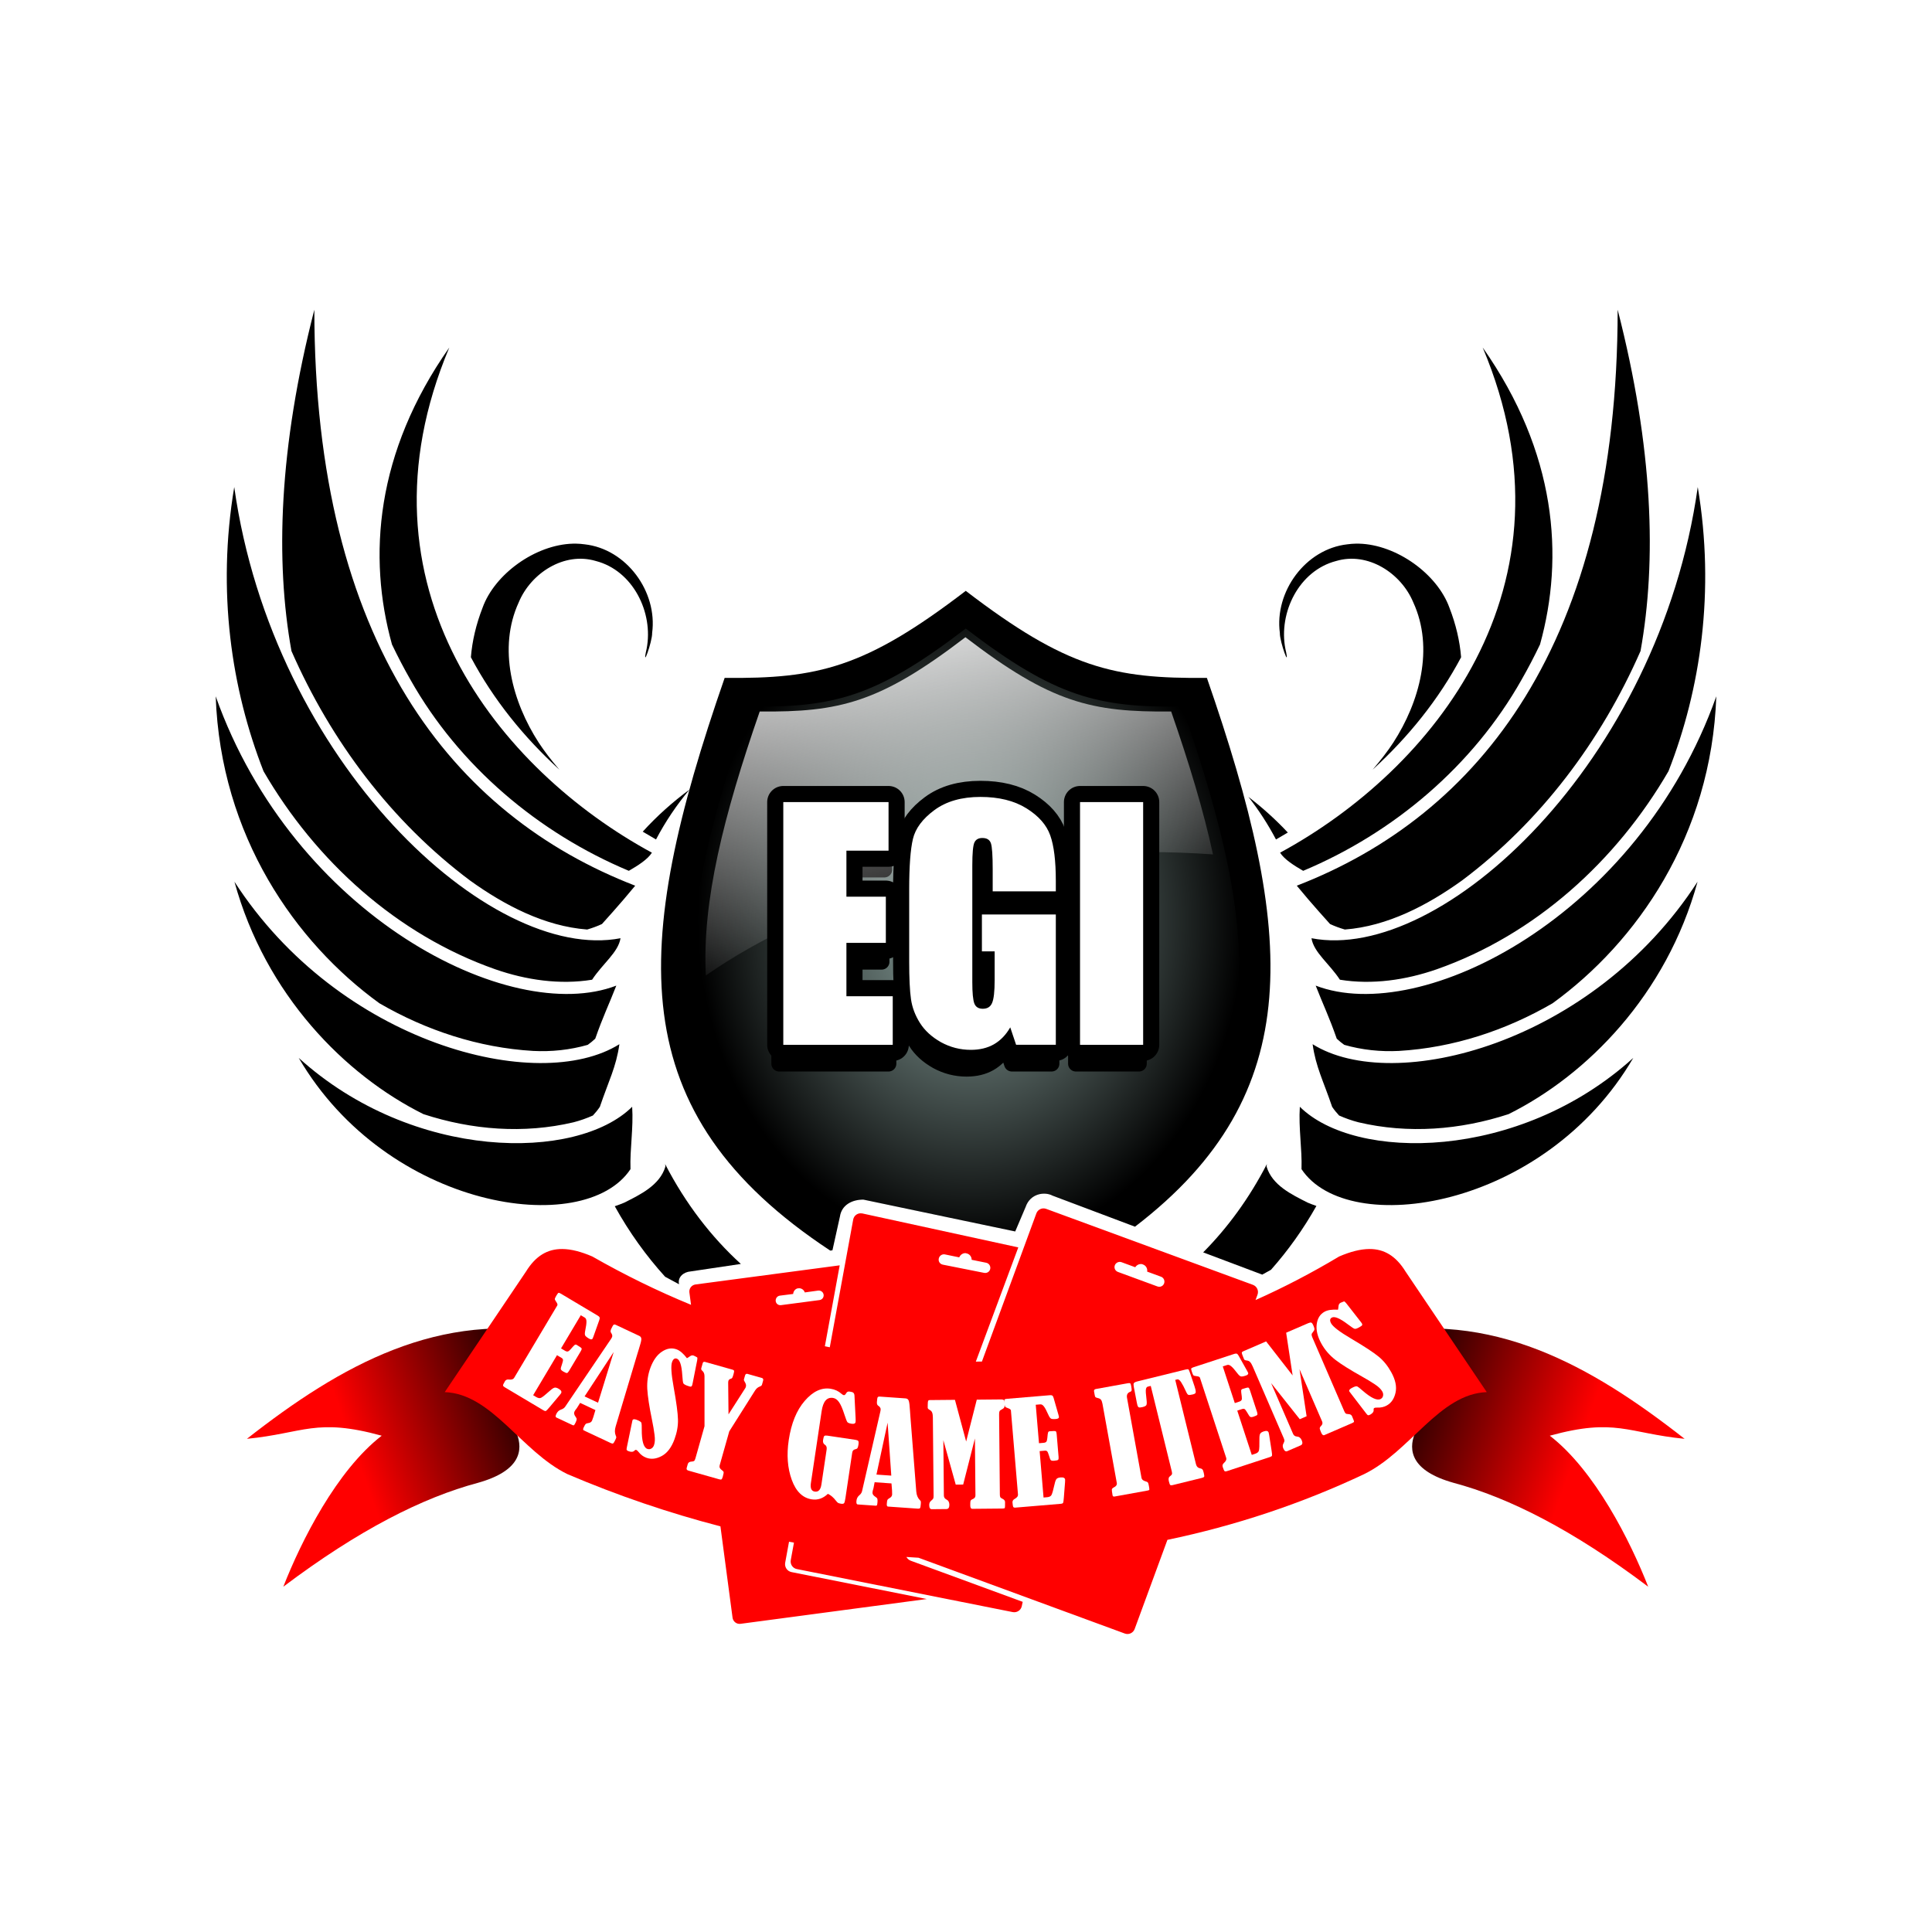 <?xml version="1.0" encoding="UTF-8"?>
<svg version="1.1" viewBox="0 0 1000 1000" xmlns="http://www.w3.org/2000/svg" xmlns:cc="http://creativecommons.org/ns#" xmlns:dc="http://purl.org/dc/elements/1.1/" xmlns:rdf="http://www.w3.org/1999/02/22-rdf-syntax-ns#" xmlns:xlink="http://www.w3.org/1999/xlink">
<defs>
<linearGradient id="d" x1="2415.8" x2="2347.2" y1="1310.2" y2="1287.3" gradientTransform="matrix(-1.226 0 0 1.147 3139.1 -716.78)" gradientUnits="userSpaceOnUse" xlink:href="#a"/>
<linearGradient id="a">
<stop stop-color="#f00" offset="0"/>
<stop stop-color="#2b0000" offset="1"/>
</linearGradient>
<linearGradient id="c" x1="2415.8" x2="2347.2" y1="1310.2" y2="1287.3" gradientTransform="matrix(1.226 0 0 1.147 -2139.3 -716.78)" gradientUnits="userSpaceOnUse" xlink:href="#a"/>
<radialGradient id="b" cx="401.2" cy="295.04" r="70.129" gradientTransform="matrix(2.018 0 0 2.424 -307.13 -186.91)" gradientUnits="userSpaceOnUse">
<stop stop-color="#93aca7" offset="0"/>
<stop stop-color="#93aca7" stop-opacity="0" offset="1"/>
</radialGradient>
<filter id="f" x="-.096" y="-.134" width="1.191" height="1.268" color-interpolation-filters="sRGB">
<feGaussianBlur stdDeviation="3.095"/>
</filter>
<linearGradient id="e" x1="-1087.6" x2="-1013.5" y1="-98.756" y2="248.99" gradientTransform="matrix(.596 0 0 .548 1086.4 411.23)" gradientUnits="userSpaceOnUse">
<stop stop-color="#fff" offset="0"/>
<stop stop-color="#fff" stop-opacity="0" offset="1"/>
</linearGradient>
</defs>
<g transform="translate(0 -52.362)">
<path d="m162.5 206.61c-1.875 0.126-3.68 1.106-4.808 2.61-10.853 38.216-16.821 77.877-17.022 117.62-0.137 14.3 0.62 28.711 2.382 43.002-6.745-18.507-11.841-37.601-15.194-56.916-0.852-4.61-0.348-12.281-6.217-13.54-1.797-0.054-3.641 0.815-4.652 2.321-8.542 43.372-4.657 88.692 9.341 130.63-1.517-3.229-2.973-6.484-4.347-9.768-2.892-5.283-2.722-14.191-9.775-15.833-1.403-0.127-2.828 0.325-3.994 1.098-3.826 3.38-2.286 9.501-2.251 14.081 3.572 48.447 26.397 94.059 60.375 128.53-10.716-9.079-20.529-19.205-29.199-30.13-5.905-5.179-7.314-14.993-15.346-17.646-4.754-0.307-7.37 4.512-6.014 8.781 12.905 45.645 44.356 84.773 84.339 110.02-9.701-4.557-18.958-10.022-27.56-16.267-6.418-3.345-10.319-10.311-17.417-12.338-4.628-0.703-8.514 4.528-7.497 8.85 19.836 36.42 56.276 61.996 95.744 73.348 25.786 6.925 54.444 10.27 79.679-0.19 8.323-4.198 18.461-9.008 21.35-18.71-0.036-0.428-0.094-0.851-0.148-1.276 10.619 20.588 23.971 37.797 39.198 51.683l47.404-7.065 3.882-17.51c0.053-0.351 0.123-0.689 0.207-1.017 0.045-0.18 0.105-0.349 0.159-0.522 0.041-0.129 0.077-0.263 0.123-0.389 0.096-0.268 0.207-0.526 0.324-0.778 8e-3 -0.015 0.014-0.031 0.021-0.047 0.129-0.274 0.271-0.536 0.423-0.791 2.082-3.485 6.266-5.179 10.866-5.17l1.836 0.385 20.833 4.368 30.454 6.386 25.47 5.341 4.984-11.727 0.404-0.95c2.405-7.053 9.858-8.053 13.944-5.862l6.486 2.443 12.702 4.785 58.773 22.134c12.649-12.753 23.823-27.969 32.967-45.697-0.054 0.424-0.112 0.848-0.148 1.276 2.889 9.702 13.026 14.512 21.35 18.71 25.235 10.46 53.893 7.115 79.679 0.19 39.468-11.352 75.908-36.928 95.744-73.348 1.018-4.322-2.868-9.554-7.497-8.85-7.099 2.028-10.999 8.994-17.417 12.338-8.602 6.244-17.859 11.709-27.56 16.267 39.983-25.25 71.433-64.377 84.339-110.02 1.356-4.269-1.26-9.088-6.014-8.781-8.033 2.652-9.441 12.466-15.346 17.646-8.67 10.925-18.483 21.051-29.199 30.13 33.977-34.47 56.802-80.082 60.375-128.53 0.035-4.581 1.576-10.702-2.251-14.081-1.165-0.772-2.591-1.225-3.994-1.098-7.053 1.642-6.883 10.55-9.775 15.833-1.373 3.285-2.83 6.54-4.347 9.768 13.998-41.94 17.883-87.26 9.341-130.63-1.01-1.506-2.854-2.374-4.652-2.321-5.869 1.259-5.365 8.93-6.217 13.54-3.353 19.315-8.45 38.409-15.194 56.916 1.762-14.291 2.519-28.702 2.382-43.002-0.201-39.744-6.169-79.405-17.022-117.62-1.128-1.504-2.933-2.484-4.808-2.61-0.268-0.018-0.537-0.018-0.806 0-6.12 0.909-6.198 8.482-5.737 13.305-0.401 48.668-6.953 98.281-24.36 143.88 3.417-20.442 3.389-41.398-0.863-61.959-5.58-27.325-17.007-53.964-34.659-75.687-1.264-0.727-2.744-1.04-4.195-0.965-6.306 0.094-8.427 9.16-4.633 13.405 18.759 44.346 20.254 96.696 0.493 140.89-2.735-14.96-9.607-29.117-21.752-38.636-10.823-8.953-24.675-14.587-38.767-14.318-27.992 0.269-50.714 29.702-45.214 56.785 1.03 5.803 2.44 13.14 8.104 16.152 5.462 1.728 11.645-4.16 9.134-9.614-2.694-12.337 0.146-26.609 10.439-34.739 8.358-7.249 21.611-8.668 30.536-1.597 14.201 10.105 17.675 29.595 14.788 45.819-4.5 27.267-23.736 48.801-42.86 67.419-2.35 2.604-5.173 5.158-7.31 8.061-6.316 4.275-12.791 8.299-19.389 12.057-30.196-57.434-93.607-85.636-157.51-85.932-0.979-4e-3 -1.959 9e-3 -2.938 0.017-0.979-9e-3 -1.959-0.021-2.938-0.017-63.904 0.296-127.31 28.497-157.51 85.932-5.689-3.24-11.286-6.68-16.77-10.306-2.176-3.657-5.671-6.698-8.482-9.813-19.124-18.617-38.362-40.151-42.862-67.419-2.887-16.224 0.587-35.714 14.788-45.819 8.925-7.071 22.178-5.652 30.536 1.597 10.292 8.13 13.133 22.403 10.439 34.739-2.511 5.455 3.672 11.342 9.134 9.614 5.664-3.012 7.074-10.349 8.104-16.152 5.499-27.083-17.221-56.516-45.212-56.785-14.092-0.269-27.944 5.365-38.767 14.318-12.768 10.007-19.697 25.143-22.128 40.948-20.867-44.676-19.665-98.082-0.577-143.21 3.794-4.244 1.674-13.311-4.633-13.405-1.451-0.076-2.931 0.237-4.195 0.965-17.652 21.723-29.079 48.362-34.659 75.687-4.252 20.561-4.281 41.517-0.863 61.959-17.406-45.599-23.959-95.212-24.36-143.88 0.461-4.823 0.384-12.396-5.737-13.305-0.269-0.018-0.538-0.018-0.806 0z" fill="#fff" fill-rule="evenodd"/>
<path d="m290.8 743.1c-63.196-13-114.41 15.894-163 53.996 29.513-2.91 35.675-10.986 69.775-1.617-23.299 17.998-41.634 54.419-50.929 78.161 39.035-29.417 72.189-46.157 100.78-53.782 43.905-12.345 5.915-42.474 10.757-39.869z" color="#000000" fill="url(#d)"/>
<path d="m708.95 743.1c63.196-13 114.41 15.894 163 53.996-29.513-2.91-35.675-10.986-69.775-1.617 23.299 17.998 41.634 54.419 50.929 78.161-39.035-29.417-72.189-46.157-100.78-53.782-43.905-12.345-5.915-42.474-10.757-39.869z" color="#000000" fill="url(#c)"/>
<path d="m166.82 674.01c107.04 218.67 533.52 221.45 659.35 8.563" color="#000000" fill="none"/>
<path d="m356.91 461.02c-8.815 6.505-16.941 13.773-24.231 21.807 2.276 1.378 4.567 2.728 6.875 4.042 4.941-9.399 10.779-18.01 17.356-25.849zm289.27 3.801c5.327 6.799 10.113 14.145 14.268 22.048 2.053-1.169 4.093-2.37 6.122-3.59-6.226-6.661-13.05-12.819-20.389-18.458zm-301.91 190.07c0.054 0.424 0.112 0.848 0.148 1.276-2.889 9.702-13.026 14.512-21.35 18.71-1.608 0.666-3.229 1.275-4.863 1.832 7.502 13.536 16.271 25.701 26.065 36.501l7.213 3.879c-0.888-3.643 2.319-6.391 6.024-6.646l25.961-3.869c-15.227-13.885-28.579-31.095-39.198-51.683zm311.46 0c-9.144 17.727-20.318 32.944-32.967 45.697l30.579 11.518 4.527-2.517c8.821-9.959 16.718-20.977 23.497-33.03-1.488-0.517-2.967-1.074-4.434-1.682-8.323-4.198-18.461-9.008-21.35-18.71 0.036-0.428 0.094-0.851 0.148-1.276zm-220.49 25.185c-0.038 0.104-0.067 0.215-0.101 0.322 0.034-0.107 0.064-0.217 0.101-0.322zm-0.279 0.91c-0.084 0.327-0.154 0.664-0.207 1.013 0.053-0.349 0.125-0.686 0.207-1.013z" color="#000000" color-rendering="auto" fill-rule="evenodd" image-rendering="auto" shape-rendering="auto" solid-color="#000000" style="isolation:auto;mix-blend-mode:normal"/>
<path d="m837.3 212.67c18.419 71.705 20.214 130.17 11.839 176.66-20.415 46.544-51.68 88.278-92.483 118.82-17.778 12.759-38.504 23.645-60.573 25.333-2.673-0.78-5.239-1.716-7.651-2.847 0 0-9.737-10.687-17.212-19.839 94.126-36.387 166.02-125.26 166.08-298.12zm-69.857 19.573c38.184 54.361 42.309 108.22 29.667 153.69-2.961 6.192-6.136 12.294-9.568 18.282-25.111 44.504-66.069 79.192-113.02 98.881-4.66-2.689-9.774-5.912-11.947-9.386 78.37-42.52 157.09-137.57 104.87-261.46zm111.31 72.182c9.045 53.992 1.49 104.57-15.158 147.13-26.967 46.472-69.027 84.628-119.98 102.52-15.927 5.54-33.383 8.108-50.084 5.386-5.425-8.283-13.561-14.156-14.71-21.472 67.306 12.984 179.88-91.081 199.94-233.56zm-176.88 29.322c0.502-8e-3 1.008-4e-3 1.514 9e-3 19.597 0.512 40.573 15.796 46.818 33.115 3.409 8.765 5.38 17.289 6.062 25.678-11.678 22.01-27.465 41.442-45.8 58.198 4.123-4.845 7.822-9.586 10.676-13.988 13.616-21.038 21.303-48.87 10.333-72.683-6.296-15.076-23.447-26.223-39.852-21.356-19.243 4.957-29.958 26.658-26.321 45.449 2.764 12.049-2.998-3.674-2.856-8.22-2.842-21.337 13.269-43.444 34.942-45.849 1.485-0.207 2.975-0.327 4.482-0.351zm186.48 79.019c-2.548 72.323-41.296 127.41-84.734 158.89-24.255 14.057-51.351 22.989-79.503 24.662-9.531 0.499-19.171-0.521-28.332-3.145-1.369-0.976-2.667-2.036-3.884-3.19-3.954-11.346-7.057-17.603-10.902-27.465 55.002 21.139 167.03-36.154 207.36-149.75zm-9.699 95.96c-16.083 58.594-57.287 100.14-97.819 120.31-25.016 8.184-51.925 10.306-77.667 4.229-3.451-0.881-6.803-2.075-10.048-3.511-1.303-1.386-2.513-2.872-3.6-4.484-4.601-13.554-8.451-20.618-10.113-32.425 41.996 26.29 144.99-0.15 199.25-84.114zm-33.274 91.209c-45.938 78.582-147.76 93.733-171.72 57.578 0.353-10.507-1.582-21.104-0.869-32.288 28.506 28.285 113.28 28.424 172.59-25.29z" fill-rule="evenodd"/>
<path d="m499.87 358.19c-52.094 39.903-76.576 45.524-124.79 45.049-48.445 139.51-53.542 225.11 54.67 296.44l1.123-0.167 3.882-17.51c0.891-5.897 6.166-8.728 12.123-8.715l78.594 16.48 5.388-12.677c2.405-7.053 9.858-8.053 13.944-5.862l42.661 16.068c90.026-68.911 82.891-152.52 37.216-284.06-48.213 0.475-72.717-5.146-124.81-45.049z" color="#000000"/>
<path d="m499.87 377.69c-46.731 35.795-68.693 40.837-111.94 40.41-43.108 124.15-47.953 200.7 46.72 264.38l0.108-0.484c0.056-0.368 0.129-0.724 0.218-1.068 1.6e-4 -6.6e-4 -1.7e-4 -1e-3 0-2e-3 0.089-0.344 0.195-0.676 0.315-0.996 2.2e-4 -6.1e-4 -2.2e-4 -1e-3 0-2e-3 0.241-0.641 0.543-1.234 0.899-1.781 3.2e-4 -4.8e-4 -3.1e-4 -2e-3 0-2e-3 0.356-0.547 0.767-1.046 1.225-1.5 0.686-0.68 1.478-1.256 2.35-1.728 0.291-0.157 0.589-0.303 0.897-0.438 0.866-0.378 1.799-0.662 2.773-0.861 0.756-0.154 1.538-0.258 2.337-0.305 0.366-0.021 0.736-0.033 1.108-0.032l78.594 16.48 5.388-12.677c0.751-2.204 1.995-3.817 3.475-4.926 0.296-0.222 0.603-0.423 0.916-0.605 0.313-0.182 0.633-0.347 0.958-0.491 0.651-0.288 1.325-0.499 2.003-0.643 1.016-0.215 2.044-0.275 3.027-0.197 0.328 0.026 0.649 0.067 0.965 0.123 6.8e-4 1.2e-4 1e-3 -1.2e-4 2e-3 0 0.072 0.013 0.139 0.034 0.209 0.049 0.242 0.048 0.483 0.098 0.715 0.163 0.599 0.169 1.163 0.393 1.673 0.666l23.708 8.929c91.144-63.218 85.905-139.42 43.321-262.05-43.25 0.426-65.232-4.615-111.96-40.41z" color="#000000" fill="url(#b)"/>
<g transform="matrix(2.503 0 0 2.503 -626.65 -129.42)" color="#000000" filter="url(#f)" stroke="#000" stroke-linecap="round" stroke-linejoin="round" stroke-width="3.224" style="text-decoration-line:none;text-indent:0;text-transform:none">
<path d="m411.48 242.42h21.755v10.041h-8.708v9.514h8.15v9.545h-8.15v11.032h9.576v10.041h-22.623v-50.173"/>
<path d="m467.82 260.89h-13.047v-4.556c-2e-5 -2.872-0.124-4.669-0.372-5.392-0.248-0.723-0.837-1.085-1.766-1.085-0.806 4e-5 -1.353 0.31-1.643 0.93-0.289 0.62-0.434 2.211-0.434 4.772v24.079c-2e-5 2.252 0.145 3.74 0.434 4.463 0.289 0.702 0.868 1.054 1.735 1.054 0.95 1e-5 1.591-0.403 1.921-1.209 0.351-0.806 0.527-2.376 0.527-4.71v-5.95h-2.634v-7.624h15.278v26.93h-8.212l-1.209-3.595c-0.888 1.55-2.014 2.717-3.378 3.502-1.343 0.764-2.934 1.147-4.772 1.147-2.19 0-4.246-0.527-6.167-1.581-1.901-1.074-3.347-2.397-4.339-3.967-0.992-1.57-1.611-3.213-1.859-4.927-0.248-1.735-0.372-4.328-0.372-7.779v-14.906c0-4.793 0.258-8.274 0.775-10.444 0.516-2.169 1.994-4.153 4.432-5.95 2.458-1.818 5.63-2.727 9.514-2.727 3.822 5e-5 6.993 0.785 9.514 2.355 2.521 1.57 4.163 3.44 4.927 5.609 0.764 2.149 1.147 5.279 1.147 9.39v2.169"/>
<path d="m485.89 242.42v50.173h-13.047v-50.173h13.047"/>
</g>
<path d="m499.7 382.19c-44.448 34.047-65.337 38.842-106.47 38.437-18.729 53.937-29.873 98.421-27.866 136.62 56.419-39.237 137.69-63.867 228.04-63.867 11.642 0 23.13 0.419 34.436 1.215-4.875-22.571-12.318-47.095-21.648-73.965-41.137 0.406-62.045-4.39-106.49-38.437z" color="#000000" fill="url(#e)"/>
<g transform="matrix(2.018 0 0 2.018 -7625.2 -2191.8)" color="#000000" stroke="#000" stroke-linecap="round" stroke-linejoin="round" stroke-width="8.261" style="text-decoration-line:none;text-indent:0;text-transform:none">
<path d="m3979.5 1317.8h26.996v12.46h-10.806v11.806h10.114v11.844h-10.114v13.69h11.883v12.46h-28.073v-62.26"/>
<path d="m4049.4 1340.7h-16.19v-5.653c0-3.563-0.154-5.794-0.461-6.691-0.308-0.897-1.038-1.346-2.192-1.346-1 0-1.679 0.385-2.038 1.154s-0.538 2.743-0.538 5.922v29.88c0 2.795 0.179 4.64 0.538 5.538 0.359 0.872 1.077 1.308 2.154 1.308 1.179 0 1.974-0.5 2.384-1.5 0.436-1 0.654-2.948 0.654-5.845v-7.383h-3.269v-9.46h18.959v33.418h-10.191l-1.5-4.461c-1.102 1.923-2.5 3.371-4.192 4.346-1.667 0.949-3.64 1.423-5.922 1.423-2.717 0-5.268-0.654-7.653-1.961-2.359-1.333-4.153-2.974-5.384-4.922-1.231-1.948-2-3.986-2.307-6.114-0.308-2.154-0.461-5.371-0.461-9.652v-18.497c0-5.948 0.32-10.268 0.961-12.96 0.641-2.692 2.474-5.153 5.499-7.383 3.051-2.256 6.986-3.384 11.806-3.384 4.743 1e-4 8.678 0.974 11.806 2.923s5.166 4.269 6.114 6.96c0.949 2.666 1.423 6.55 1.423 11.652v2.692"/>
<path d="m4071.8 1317.8v62.26h-16.19v-62.26h16.19"/>
</g>
<g transform="matrix(2.018 0 0 2.018 -7625.2 -2191.8)" color="#000000" fill="#fff" stroke-width="8" style="text-decoration-line:none;text-indent:0;text-transform:none">
<path d="m3979.5 1317.8h26.996v12.46h-10.806v11.806h10.114v11.844h-10.114v13.69h11.883v12.46h-28.073v-62.26"/>
<path d="m4049.4 1340.7h-16.19v-5.653c0-3.563-0.154-5.794-0.461-6.691-0.308-0.897-1.038-1.346-2.192-1.346-1 0-1.679 0.385-2.038 1.154s-0.538 2.743-0.538 5.922v29.88c0 2.795 0.179 4.64 0.538 5.538 0.359 0.872 1.077 1.308 2.154 1.308 1.179 0 1.974-0.5 2.384-1.5 0.436-1 0.654-2.948 0.654-5.845v-7.383h-3.269v-9.46h18.959v33.418h-10.191l-1.5-4.461c-1.102 1.923-2.5 3.371-4.192 4.346-1.667 0.949-3.64 1.423-5.922 1.423-2.717 0-5.268-0.654-7.653-1.961-2.359-1.333-4.153-2.974-5.384-4.922-1.231-1.948-2-3.986-2.307-6.114-0.308-2.154-0.461-5.371-0.461-9.652v-18.497c0-5.948 0.32-10.268 0.961-12.96 0.641-2.692 2.474-5.153 5.499-7.383 3.051-2.256 6.986-3.384 11.806-3.384 4.743 1e-4 8.678 0.974 11.806 2.923s5.166 4.269 6.114 6.96c0.949 2.666 1.423 6.55 1.423 11.652v2.692"/>
<path d="m4071.8 1317.8v62.26h-16.19v-62.26h16.19"/>
</g>
<path d="m539.95 677.83c-1.548 0.073-2.971 1.053-3.541 2.604l-28.171 76.667c-1.05 0.017-2.1 0.024-3.15 0.032l21.98-59.116-80.741-17.582c-0.27-0.054-0.596-0.069-0.861-0.068-1.853 0.01-3.466 1.293-3.844 3.183l-12.127 66.158c-0.849-0.173-1.699-0.346-2.547-0.525l7.678-41.887-74.632 9.904c-2.011 0.268-3.435 2.109-3.169 4.121l0.85 6.409c-17.413-7.151-34.476-15.516-51.095-25.009-5.791-2.497-10.952-3.836-15.552-3.871-7.666-0.06-13.783 3.546-18.811 11.719l-42.031 62.348c24.537 0.913 39.588 30.791 63.531 42.462 25.921 11.055 52.403 20.073 79.175 27.019l6.274 47.281c0.278 2.011 2.109 3.435 4.121 3.169l96.419-12.836-70.037-13.944c-2.253-0.45-3.699-2.658-3.249-4.912l1.98-10.801c0.852 0.161 1.703 0.325 2.555 0.482l-1.644 8.963c-0.431 2.161 0.956 4.275 3.116 4.707l111.75 22.272c2.161 0.431 4.275-0.955 4.707-3.116l0.463-2.187-57.929-21.278c-1.007-0.37-1.779-1.085-2.27-1.952 2.097 0.148 4.194 0.282 6.291 0.404l106.76 39.23c2.068 0.76 4.344-0.292 5.104-2.361l16.952-46.132c34.989-7.303 69.132-18.587 101.79-34.008 23.943-11.671 38.957-41.549 63.495-42.462l-41.995-62.348c-5.029-8.173-11.148-11.778-18.813-11.719-4.599 0.035-9.797 1.375-15.588 3.871-14.335 8.581-28.776 16.08-43.281 22.549l1.017-2.771c0.76-2.068-0.295-4.344-2.363-5.104l-107.01-39.321c-0.517-0.19-1.047-0.267-1.563-0.243zm-40.265 23.152c0.198 5e-3 0.396 0.091 0.597 0.131 1.6 0.319 2.67 1.74 2.651 3.315l7.49 1.525c1.476 0.295 2.416 1.705 2.122 3.181-0.295 1.476-1.705 2.349-3.181 2.054l-21.343-4.241c-1.477-0.295-2.417-1.639-2.122-3.116 0.295-1.476 1.705-2.482 3.181-2.187l7.425 1.525c0.513-1.279 1.802-2.212 3.181-2.187zm79.763 4.533c0.353-0.017 0.715 0.035 1.068 0.165l7.093 2.606c0.704-1.184 2.129-1.849 3.488-1.612 0.195 0.035 0.367 0.135 0.558 0.205 1.531 0.563 2.374 2.118 2.111 3.67l7.156 2.629c1.413 0.519 2.133 2.075 1.614 3.488-0.519 1.413-2.054 2.072-3.467 1.553l-20.406-7.499c-1.413-0.519-2.155-2.014-1.635-3.427 0.389-1.06 1.362-1.729 2.42-1.779zm-165.66 13.646c1.27 0.07 2.382 0.953 2.777 2.16l6.892-0.952c1.375-0.183 2.67 0.766 2.851 2.141 0.172 1.376-0.763 2.591-2.139 2.773l-19.886 2.615c-1.375 0.183-2.591-0.685-2.773-2.06-0.172-1.376 0.764-2.671 2.139-2.853l6.894-0.872c0.068-1.268 0.928-2.463 2.139-2.851 0.175-0.055 0.368-0.052 0.554-0.078 0.186-0.025 0.371-0.031 0.552-0.021z" color="#000000" fill="#f00"/>
<g transform="matrix(1.147 0 0 1.147 -1939.7 -724.03)" color="#000000" fill="#fff" stroke-width="20" style="text-decoration-line:none;text-indent:0;text-transform:none">
<path d="m1953.2 1270.4-8.917 14.967 1.782 1.062c0.489 0.291 0.91 0.4 1.262 0.326 0.352-0.074 0.797-0.425 1.336-1.051 0.949-1.116 1.557-1.76 1.825-1.931 0.285-0.161 0.568-0.159 0.848 0.01 1.381 0.823 2.122 1.347 2.224 1.573 0.13 0.219-0.034 0.714-0.492 1.482l-5.2 8.729c-0.323 0.542-0.624 0.848-0.902 0.918-0.269 0.053-0.857-0.191-1.766-0.732-0.594-0.354-0.934-0.698-1.018-1.033-0.057-0.342 0.12-1.077 0.532-2.205 0.359-1.041 0.506-1.723 0.438-2.047-0.05-0.314-0.267-0.585-0.651-0.814l-2.045-1.218-10.76 18.06 1.389 0.828c0.856 0.51 1.582 0.623 2.178 0.339 0.624-0.291 1.975-1.368 4.056-3.231 0.87-0.784 1.55-1.231 2.042-1.341s1.131 0.07 1.917 0.538c1.083 0.645 1.417 1.318 1 2.017-0.125 0.21-0.342 0.495-0.651 0.855l-4.515 5.372c-0.82 0.979-1.359 1.546-1.617 1.7-0.23 0.147-0.642 0.044-1.236-0.31l-17.483-10.416c-0.437-0.26-0.659-0.523-0.667-0.788 0-0.283 0.29-0.904 0.863-1.865 0.364-0.612 0.944-0.87 1.74-0.775 1.2 0.171 2.009-0.093 2.425-0.792l19.474-32.686c0.18-0.342-0.015-0.909-0.586-1.699-0.389-0.539-0.573-0.945-0.553-1.218 0.038-0.262 0.296-0.794 0.775-1.598 0.406-0.681 0.698-1.052 0.876-1.112 0.188-0.077 0.535 0.035 1.042 0.337l16.723 9.963c0.419 0.25 0.683 0.502 0.792 0.756 0.109 0.254 0.06 0.675-0.148 1.262l-2.692 7.559c-0.138 0.391-0.244 0.648-0.317 0.77-0.281 0.472-0.841 0.458-1.68-0.042-0.944-0.562-1.51-1.042-1.7-1.439-0.179-0.414-0.157-1.147 0.066-2.198 0.395-1.895 0.574-3.269 0.537-4.12-0.02-0.841-0.275-1.407-0.764-1.698l-1.782-1.062"/>
<path d="m1959.8 1313.2-6.905-3.241-1.497 2.398c-0.026 0.055-0.083 0.129-0.172 0.223-0.398 0.465-0.696 0.909-0.895 1.333-0.311 0.663-0.142 1.428 0.507 2.294 0.348 0.455 0.517 0.838 0.506 1.148-0.011 0.31-0.154 0.759-0.431 1.348-0.354 0.755-0.617 1.194-0.786 1.316-0.143 0.113-0.371 0.096-0.684-0.051l-7.292-3.423c-0.405-0.19-0.409-0.709-0.011-1.556 0.475-1.013 1.182-1.681 2.121-2.004 0.876-0.285 1.511-0.729 1.905-1.33l20.37-30.109c0.325-0.454 0.575-0.865 0.748-1.233 0.268-0.571 0.11-1.263-0.475-2.077-0.265-0.394-0.22-0.968 0.135-1.723 0.475-1.013 0.825-1.613 1.047-1.8 0.223-0.188 0.574-0.169 1.052 0.056l10.551 4.953c0.644 0.303 0.953 0.818 0.925 1.547-0.027 0.729-0.392 2.175-1.094 4.34-0.261 0.844-0.518 1.678-0.771 2.503l-9.72 32.48c-0.47 1.577-0.455 2.955 0.048 4.135 0.144 0.315 0.223 0.554 0.236 0.718 0.022 0.145-0.11 0.521-0.395 1.129-0.441 0.939-0.777 1.489-1.01 1.649-0.224 0.142-0.548 0.114-0.971-0.085l-12.291-5.77c-0.368-0.173-0.388-0.609-0.06-1.309 0.415-0.884 0.72-1.415 0.916-1.592 0.196-0.178 0.584-0.31 1.164-0.397 0.835-0.102 1.399-0.467 1.693-1.093 0.303-0.644 0.814-2.236 1.533-4.774m8.251-26.192-13.14 20.021 6.076 2.853 7.064-22.874"/>
<path d="m2001.1 1289.8c0.15-0.053 0.632-0.363 1.448-0.929 0.526-0.369 1.076-0.449 1.649-0.237 0.134 0.049 0.643 0.313 1.529 0.792 0.12 0.261 0.116 0.715-0.014 1.361l-2.034 10.274c-0.114 0.543-0.188 0.863-0.223 0.958-0.134 0.363-0.327 0.562-0.579 0.6-0.233 0.044-0.779-0.092-1.638-0.409-0.973-0.359-1.557-0.715-1.752-1.069s-0.358-1.585-0.491-3.693c-0.283-4.462-1.093-6.94-2.429-7.433-0.954-0.352-1.678 0.14-2.171 1.476-0.613 1.66-0.376 5.455 0.711 11.384 1.232 6.829 1.879 11.685 1.942 14.57 0.089 2.873-0.44 5.865-1.587 8.976-1.359 3.683-3.269 6.187-5.731 7.512s-4.78 1.586-6.956 0.784c-1.374-0.507-2.556-1.387-3.546-2.642-0.384-0.488-0.718-0.785-1.005-0.891-0.248-0.092-0.515 0.016-0.802 0.322-0.573 0.613-1.451 0.701-2.634 0.264-0.458-0.169-0.745-0.361-0.86-0.578-0.103-0.19-0.081-0.604 0.068-1.243l2.085-10.06c0.26-1.292 0.404-1.976 0.432-2.052 0.204-0.553 0.812-0.643 1.823-0.27 1.374 0.507 2.118 0.987 2.233 1.441 0.114 0.454 0.161 1.415 0.14 2.881-0.031 5.257 0.802 8.198 2.501 8.825 0.63 0.232 1.22 0.19 1.771-0.127 0.57-0.31 0.981-0.809 1.235-1.496 0.444-1.202 0.529-2.786 0.257-4.751-0.246-1.977-0.626-4.209-1.139-6.697-1.227-5.96-1.939-10.612-2.135-13.959-0.17-3.358 0.301-6.545 1.413-9.56 1.253-3.397 2.997-5.832 5.232-7.306 2.235-1.474 4.43-1.813 6.587-1.017 1.488 0.549 3.046 1.882 4.671 4"/>
<path d="m2020.2 1322.8-4.345 15.386c-0.221 0.783 0.118 1.492 1.016 2.126 0.387 0.278 0.633 0.527 0.74 0.748 0.132 0.206 0.026 0.916-0.316 2.13-0.21 0.744-0.415 1.172-0.616 1.284-0.201 0.112-0.536 0.102-1.006-0.031l-13.918-3.93c-0.685-0.193-0.942-0.594-0.771-1.2l0.489-1.732c0.204-0.724 0.798-1.106 1.782-1.145 0.514-0.024 0.88-0.121 1.097-0.293 0.223-0.191 0.423-0.599 0.6-1.226l4.08-14.447-0.01-22.544c-7e-4 -1.12-0.355-1.96-1.064-2.52-0.375-0.317-0.499-0.701-0.372-1.151l0.63-2.232c0.149-0.528 0.508-0.713 1.075-0.552l12.45 3.516c0.352 0.1 0.56 0.264 0.622 0.493 0.062 0.229-0.026 0.764-0.263 1.606-0.238 0.842-0.429 1.369-0.574 1.582-0.12 0.199-0.361 0.342-0.724 0.43-0.533 0.167-0.863 0.475-0.991 0.925-0.072 0.255-0.106 0.562-0.102 0.922l0.148 14.182 7.662-11.976c0.053-0.112 0.115-0.295 0.187-0.55 0.177-0.626-0.022-1.38-0.598-2.261-0.264-0.413-0.36-0.746-0.288-1.001l0.489-1.732c0.182-0.646 0.557-0.889 1.125-0.729l6.431 1.816c0.587 0.166 0.79 0.572 0.607 1.218l-0.522 1.85c-0.094 0.333-0.401 0.595-0.92 0.787-0.893 0.319-1.625 0.926-2.195 1.821l-11.641 18.43"/>
<path d="m2064.7 1351c-2.159 2.063-4.567 2.896-7.222 2.499-4.144-0.619-7.17-3.56-9.078-8.822-1.908-5.262-2.363-11.233-1.365-17.912 1.13-7.564 3.534-13.468 7.212-17.71 3.681-4.263 7.553-6.09 11.617-5.483 1.951 0.292 3.606 1.053 4.965 2.284 0.438 0.374 0.787 0.581 1.049 0.62 0.362 0.054 0.725-0.241 1.089-0.886 0.335-0.588 0.804-0.836 1.407-0.746l0.362 0.054 0.957 0.205c0.629 0.197 0.963 0.71 1.004 1.538l0.497 9.885c0.054 1.016 0.055 1.695 0 2.037-0.105 0.704-0.691 0.977-1.757 0.817-1.046-0.156-1.698-0.408-1.954-0.755-0.257-0.347-0.702-1.493-1.337-3.439-0.84-2.635-1.653-4.494-2.437-5.578-0.761-1.101-1.665-1.73-2.711-1.886-2.756-0.412-4.462 1.575-5.117 5.961l-4.843 32.409c-0.355 2.374 0.222 3.674 1.731 3.899 1.65 0.246 2.652-0.817 3.006-3.191l2.358-15.782c0.153-1.026-0.1-1.742-0.759-2.15-0.716-0.436-1.001-1.147-0.854-2.133 0.159-1.066 0.354-1.685 0.586-1.856 0.234-0.191 0.683-0.237 1.347-0.138l12.764 1.907c0.624 0.093 1.02 0.266 1.188 0.517 0.188 0.254 0.224 0.774 0.106 1.558-0.123 0.825-0.276 1.368-0.459 1.628-0.163 0.264-0.509 0.448-1.039 0.554-0.763 0.153-1.208 0.652-1.334 1.497l-3.066 20.52c-0.183 1.227-0.378 1.98-0.584 2.257-0.209 0.298-0.656 0.396-1.339 0.293-0.624-0.093-1.069-0.211-1.335-0.354-0.249-0.119-0.581-0.447-0.995-0.982-1.153-1.509-2.374-2.555-3.665-3.139"/>
<path d="m2093.4 1346.3-7.609-0.533-0.531 2.777c0 0.061-0.031 0.151-0.08 0.27-0.203 0.577-0.322 1.099-0.354 1.566-0.051 0.731 0.382 1.383 1.3 1.957 0.489 0.299 0.784 0.595 0.886 0.888 0.102 0.293 0.13 0.763 0.084 1.413-0.058 0.832-0.144 1.336-0.259 1.511-0.093 0.157-0.311 0.223-0.656 0.199l-8.035-0.563c-0.446-0.031-0.637-0.514-0.572-1.447 0.078-1.116 0.496-1.994 1.255-2.634 0.714-0.582 1.146-1.225 1.297-1.928l8.139-35.43c0.14-0.541 0.224-1.014 0.252-1.42 0.044-0.629-0.353-1.218-1.192-1.766-0.389-0.272-0.554-0.824-0.496-1.656 0.078-1.116 0.187-1.802 0.328-2.057 0.14-0.255 0.474-0.364 1.002-0.328l11.627 0.814c0.71 0.05 1.184 0.419 1.421 1.109s0.419 2.17 0.545 4.443c0.061 0.881 0.122 1.752 0.184 2.613l2.649 33.8c0.13 1.64 0.642 2.92 1.536 3.839 0.248 0.242 0.408 0.436 0.479 0.584 0.073 0.127 0.086 0.526 0.039 1.196-0.073 1.035-0.188 1.669-0.347 1.903-0.158 0.213-0.47 0.303-0.936 0.271l-13.544-0.949c-0.406-0.028-0.582-0.428-0.528-1.199 0.068-0.974 0.162-1.579 0.28-1.816s0.433-0.5 0.942-0.79c0.742-0.397 1.136-0.94 1.185-1.63 0.05-0.71-0.048-2.379-0.292-5.006m-1.751-27.405-5.035 23.413 6.696 0.469-1.661-23.882"/>
<path d="m2131.9 1308.5 10.8-0.1c0.732-0.01 1.211 0.101 1.437 0.322 0.226 0.201 0.342 0.739 0.351 1.614 0.01 0.793-0.069 1.353-0.229 1.68-0.14 0.306-0.503 0.605-1.09 0.895-0.527 0.249-0.86 0.517-1 0.803-0.14 0.286-0.207 0.755-0.201 1.405l0.336 36.215c0 0.529 0.07 0.915 0.194 1.158 0.124 0.243 0.462 0.494 1.014 0.753 0.756 0.359 1.137 0.854 1.143 1.484 0.015 1.587-0.028 2.472-0.128 2.656-0.1 0.164-0.456 0.248-1.066 0.254l-13.608 0.126c-0.59 0.01-0.889-0.49-0.899-1.487-0.01-0.854 0.017-1.485 0.074-1.893 0.057-0.428 0.43-0.777 1.119-1.048 0.77-0.312 1.151-0.855 1.144-1.628l-0.239-25.689-5.299 20.798-3.356 0.031-5.587-20.056 0.232 24.957c0.01 0.814 0.379 1.41 1.115 1.79 0.899 0.439 1.354 1.228 1.365 2.367 0.012 1.302-0.429 1.957-1.324 1.965l-6.621 0.062c-0.753 0.01-1.135-0.61-1.146-1.851-0.01-0.875 0.301-1.549 0.927-2.022 0.464-0.391 0.756-0.699 0.876-0.923 0.12-0.245 0.177-0.663 0.172-1.253l-0.327-35.239c-0.01-0.976-0.107-1.718-0.295-2.225-0.168-0.527-0.538-0.951-1.11-1.271-0.613-0.32-0.921-0.652-0.925-0.998l0.018-1.312c0.012-0.956 0.067-1.546 0.167-1.771 0.12-0.245 0.393-0.37 0.82-0.374l11.289-0.105 5.057 18.81 4.798-18.901"/>
<path d="m2158.5 1310.8 1.459 17.361 2.067-0.174c0.568-0.048 0.973-0.204 1.216-0.47 0.243-0.265 0.401-0.809 0.475-1.632 0.122-1.46 0.242-2.337 0.36-2.633 0.138-0.297 0.37-0.46 0.694-0.487 1.601-0.135 2.509-0.139 2.724-0.015 0.233 0.103 0.387 0.6 0.462 1.492l0.851 10.124c0.053 0.628-0.014 1.052-0.199 1.272-0.187 0.2-0.808 0.344-1.862 0.432-0.689 0.058-1.166-0.024-1.429-0.247-0.245-0.245-0.529-0.946-0.85-2.102-0.313-1.056-0.592-1.696-0.835-1.92-0.223-0.226-0.558-0.321-1.004-0.283l-2.372 0.199 1.761 20.948 1.611-0.136c0.993-0.083 1.649-0.414 1.968-0.992 0.337-0.6 0.81-2.262 1.418-4.988 0.251-1.144 0.544-1.903 0.88-2.279 0.336-0.375 0.96-0.601 1.872-0.678 1.257-0.106 1.919 0.247 1.987 1.058 0.021 0.243 0.01 0.601-0.032 1.074l-0.545 6.996c-0.097 1.274-0.205 2.048-0.325 2.324-0.101 0.254-0.496 0.409-1.185 0.467l-20.28 1.704c-0.507 0.043-0.84-0.042-1.001-0.253-0.162-0.231-0.29-0.904-0.384-2.019-0.06-0.71 0.262-1.257 0.964-1.643 1.076-0.56 1.579-1.245 1.511-2.056l-3.187-37.914c-0.053-0.383-0.541-0.73-1.465-1.04-0.63-0.212-1.016-0.435-1.158-0.668-0.122-0.235-0.222-0.818-0.3-1.751-0.066-0.79-0.045-1.262 0.065-1.414 0.108-0.172 0.456-0.283 1.044-0.333l19.398-1.63c0.486-0.041 0.848 0.01 1.085 0.154 0.237 0.143 0.441 0.514 0.614 1.112l2.21 7.714c0.115 0.399 0.179 0.669 0.191 0.811 0.046 0.547-0.417 0.862-1.39 0.944-1.095 0.092-1.835 0.032-2.22-0.181-0.387-0.233-0.795-0.841-1.225-1.826-0.782-1.771-1.435-2.992-1.961-3.663-0.506-0.672-1.042-0.984-1.61-0.936l-2.067 0.174"/>
<path d="m2185.1 1306.4-0.288-1.591c-0.112-0.62 0.162-0.99 0.822-1.11l14.381-2.603c0.54-0.098 0.903-0.091 1.089 0.02 0.185 0.111 0.342 0.517 0.468 1.218 0.192 1.061 0.252 1.732 0.178 2.014-0.053 0.278-0.264 0.482-0.634 0.611-1.201 0.445-1.679 1.348-1.432 2.709l6.532 36.088c0.138 0.761 0.697 1.28 1.677 1.557 0.631 0.175 1.027 0.362 1.187 0.56 0.16 0.199 0.289 0.568 0.387 1.108l0.212 1.171c0.116 0.64 0.121 1.012 0.015 1.113-0.106 0.102-0.409 0.198-0.909 0.288l-14.651 2.652c-0.56 0.101-0.881-0.068-0.96-0.508-0.261-1.441-0.37-2.331-0.328-2.669 0.042-0.338 0.347-0.652 0.915-0.941 1.026-0.496 1.464-1.164 1.312-2.005l-6.45-35.638c-0.152-0.841-0.366-1.453-0.642-1.837-0.28-0.404-0.785-0.685-1.517-0.842-0.54-0.13-0.885-0.264-1.034-0.402-0.133-0.162-0.242-0.483-0.329-0.964"/>
<path d="m2210.4 1302.3-1.333 0.328c-0.435 0.107-0.717 0.491-0.848 1.151-0.136 0.641-0.036 2.282 0.3 4.922 0.139 1.16 0.096 1.924-0.127 2.293-0.228 0.349-0.787 0.634-1.676 0.852-0.849 0.209-1.427 0.246-1.732 0.112-0.29-0.159-0.511-0.544-0.662-1.157-0.088-0.355-0.165-0.714-0.233-1.074l-1.343-6.991c-0.16-0.82-0.15-1.377 0.028-1.672 0.174-0.315 0.735-0.589 1.683-0.823l21.717-5.343c0.632-0.155 1.037-0.171 1.214-0.047 0.177 0.124 0.427 0.67 0.749 1.638l2.005 5.979c0.156 0.464 0.295 0.943 0.416 1.437 0.146 0.593 0.179 1.066 0.098 1.421-0.061 0.35-0.486 0.622-1.276 0.817-1.007 0.248-1.683 0.309-2.028 0.185-0.325-0.129-0.705-0.696-1.141-1.699-0.739-1.641-1.43-2.958-2.072-3.952-0.647-1.014-1.248-1.453-1.801-1.317l-0.889 0.219 9.36 38.042c0.267 1.086 0.926 1.72 1.976 1.902 0.439 0.081 0.749 0.235 0.931 0.462 0.197 0.203 0.392 0.7 0.586 1.49 0.248 1.007 0.305 1.622 0.171 1.843-0.139 0.202-0.524 0.38-1.156 0.536l-13.036 3.207c-0.513 0.126-0.874 0.11-1.08-0.048-0.187-0.164-0.395-0.709-0.623-1.638-0.272-1.106-0.131-1.853 0.423-2.241 0.534-0.383 0.854-0.702 0.958-0.958 0.1-0.276 0.081-0.69-0.055-1.243l-9.506-38.634"/>
<path d="m2242.9 1293.5 5.424 16.556 1.972-0.646c0.541-0.177 0.899-0.423 1.075-0.737s0.204-0.88 0.086-1.698c-0.218-1.448-0.303-2.33-0.257-2.645 0.066-0.321 0.254-0.532 0.563-0.634 1.527-0.5 2.409-0.714 2.647-0.642 0.251 0.046 0.515 0.495 0.794 1.345l3.163 9.655c0.196 0.599 0.23 1.027 0.099 1.284-0.136 0.237-0.707 0.521-1.712 0.85-0.657 0.215-1.14 0.245-1.448 0.089-0.295-0.182-0.732-0.798-1.312-1.85-0.548-0.955-0.967-1.513-1.255-1.676-0.269-0.169-0.617-0.183-1.042-0.044l-2.262 0.741 6.545 19.977 1.537-0.503c0.947-0.31 1.509-0.783 1.686-1.419 0.19-0.661 0.266-2.388 0.229-5.18-0.02-1.171 0.09-1.978 0.331-2.42 0.24-0.443 0.795-0.806 1.665-1.091 1.198-0.393 1.924-0.202 2.178 0.571 0.076 0.232 0.148 0.583 0.216 1.053l1.084 6.933c0.199 1.262 0.273 2.041 0.22 2.336-0.04 0.27-0.389 0.513-1.046 0.728l-19.34 6.336c-0.483 0.158-0.827 0.153-1.032-0.015-0.211-0.188-0.491-0.813-0.839-1.876-0.222-0.676-0.035-1.283 0.559-1.821 0.917-0.793 1.25-1.576 0.996-2.349l-11.846-36.156c-0.14-0.361-0.695-0.586-1.666-0.674-0.662-0.061-1.089-0.189-1.281-0.383-0.173-0.2-0.405-0.745-0.696-1.634-0.247-0.754-0.335-1.217-0.263-1.391 0.065-0.193 0.378-0.381 0.939-0.565l18.499-6.061c0.464-0.152 0.828-0.185 1.091-0.101 0.263 0.085 0.548 0.399 0.854 0.94l3.93 6.996c0.204 0.361 0.328 0.61 0.372 0.745 0.171 0.522-0.207 0.935-1.135 1.239-1.044 0.342-1.778 0.454-2.202 0.336-0.43-0.137-0.968-0.635-1.613-1.494-1.169-1.543-2.087-2.58-2.753-3.111-0.647-0.537-1.241-0.717-1.782-0.54l-1.972 0.646"/>
<path d="m2271.5 1278.3 9.913-4.288c0.672-0.291 1.155-0.378 1.45-0.261 0.286 0.098 0.603 0.548 0.95 1.351 0.315 0.728 0.462 1.274 0.442 1.637-0.01 0.337-0.229 0.753-0.657 1.248-0.389 0.434-0.592 0.81-0.609 1.128-0.018 0.318 0.103 0.776 0.361 1.373l14.38 33.24c0.21 0.485 0.419 0.816 0.628 0.992s0.618 0.276 1.227 0.3c0.836 0.037 1.379 0.345 1.63 0.924 0.63 1.456 0.934 2.288 0.914 2.497-0.029 0.19-0.323 0.406-0.883 0.648l-12.489 5.403c-0.541 0.234-1.01-0.106-1.406-1.021-0.339-0.784-0.562-1.375-0.667-1.772-0.114-0.416 0.094-0.883 0.624-1.4 0.588-0.587 0.729-1.235 0.422-1.945l-10.2-23.579 3.197 21.223-3.08 1.333-12.94-16.31 9.909 22.907c0.323 0.747 0.897 1.152 1.723 1.216 0.999 0.055 1.725 0.606 2.177 1.651 0.517 1.195 0.365 1.97-0.457 2.325l-6.077 2.629c-0.691 0.299-1.282-0.121-1.775-1.26-0.347-0.803-0.324-1.544 0.069-2.224 0.276-0.54 0.425-0.938 0.449-1.191 0.015-0.272-0.094-0.679-0.329-1.221l-13.992-32.344c-0.388-0.896-0.766-1.541-1.136-1.935-0.359-0.421-0.865-0.667-1.517-0.74-0.689-0.056-1.103-0.243-1.24-0.561l-0.493-1.216c-0.361-0.885-0.539-1.451-0.535-1.697 0.015-0.272 0.219-0.493 0.611-0.663l10.361-4.482 11.967 15.368-2.922-19.281"/>
<path d="m2294.9 1267.9c0.058-0.148 0.139-0.716 0.244-1.704 0.065-0.64 0.364-1.107 0.898-1.403 0.125-0.069 0.658-0.282 1.599-0.639 0.277 0.08 0.617 0.38 1.02 0.9l6.444 8.256c0.337 0.441 0.53 0.707 0.579 0.795 0.187 0.338 0.212 0.615 0.075 0.83-0.119 0.205-0.579 0.529-1.38 0.972-0.908 0.502-1.56 0.711-1.954 0.627-0.395-0.084-1.434-0.765-3.116-2.043-3.562-2.703-5.966-3.71-7.212-3.022-0.89 0.492-0.991 1.361-0.302 2.607 0.856 1.549 3.882 3.851 9.079 6.905 5.972 3.533 10.07 6.218 12.295 8.056 2.232 1.811 4.15 4.167 5.754 7.069 1.899 3.436 2.545 6.519 1.938 9.248-0.607 2.729-1.925 4.654-3.955 5.776-1.282 0.708-2.721 1.027-4.317 0.956-0.62-0.029-1.064 0.03-1.331 0.178-0.232 0.128-0.325 0.4-0.281 0.817 0.089 0.834-0.418 1.556-1.522 2.166-0.427 0.236-0.76 0.327-0.999 0.273-0.211-0.046-0.51-0.334-0.896-0.865l-6.249-8.155c-0.808-1.041-1.231-1.597-1.27-1.668-0.285-0.516 0.044-1.035 0.988-1.556 1.282-0.708 2.132-0.957 2.55-0.747 0.418 0.21 1.176 0.803 2.272 1.777 3.957 3.461 6.728 4.753 8.313 3.877 0.588-0.325 0.941-0.799 1.061-1.423 0.138-0.634 0.03-1.271-0.325-1.912-0.62-1.122-1.762-2.222-3.427-3.3-1.657-1.106-3.594-2.278-5.812-3.516-5.312-2.968-9.298-5.471-11.958-7.51-2.652-2.067-4.756-4.506-6.31-7.319-1.751-3.169-2.454-6.081-2.108-8.735 0.346-2.655 1.525-4.538 3.537-5.649 1.389-0.767 3.416-1.074 6.08-0.919"/>
</g>
<path d="m162.7 212.67c-18.419 71.705-20.214 130.17-11.839 176.66 20.415 46.544 51.68 88.278 92.483 118.82 17.778 12.759 38.504 23.645 60.573 25.333 2.673-0.78 5.239-1.716 7.651-2.847 0 0 9.737-10.687 17.212-19.839-94.126-36.387-166.02-125.26-166.08-298.12zm69.857 19.573c-38.184 54.361-42.309 108.22-29.667 153.69 2.961 6.192 6.136 12.294 9.568 18.282 25.111 44.504 66.069 79.192 113.02 98.881 4.66-2.689 9.774-5.912 11.947-9.386-78.37-42.52-157.09-137.57-104.87-261.46zm-111.31 72.182c-9.045 53.992-1.49 104.57 15.158 147.13 26.967 46.472 69.027 84.628 119.98 102.52 15.927 5.54 33.383 8.108 50.084 5.386 5.425-8.283 13.561-14.156 14.71-21.472-67.306 12.984-179.88-91.081-199.94-233.56zm176.88 29.322c-0.502-8e-3 -1.008-4e-3 -1.514 9e-3 -19.597 0.512-40.573 15.796-46.818 33.115-3.409 8.765-5.38 17.289-6.062 25.678 11.678 22.01 27.465 41.442 45.8 58.198-4.123-4.845-7.822-9.586-10.676-13.988-13.616-21.038-21.303-48.87-10.333-72.683 6.296-15.076 23.447-26.223 39.852-21.356 19.243 4.957 29.958 26.658 26.321 45.449-2.764 12.049 2.998-3.674 2.856-8.22 2.842-21.337-13.269-43.444-34.942-45.849-1.485-0.207-2.975-0.327-4.482-0.351zm-186.48 79.019c2.548 72.323 41.296 127.41 84.734 158.89 24.255 14.057 51.351 22.989 79.503 24.662 9.531 0.499 19.171-0.521 28.332-3.145 1.369-0.976 2.667-2.036 3.884-3.19 3.954-11.346 7.057-17.603 10.902-27.465-55.002 21.139-167.03-36.154-207.36-149.75zm9.699 95.96c16.083 58.594 57.287 100.14 97.819 120.31 25.016 8.184 51.925 10.306 77.667 4.229 3.451-0.881 6.803-2.075 10.048-3.511 1.303-1.386 2.513-2.872 3.6-4.484 4.601-13.554 8.451-20.618 10.113-32.425-41.996 26.29-144.99-0.15-199.25-84.114zm33.274 91.209c45.938 78.582 147.76 93.733 171.72 57.578-0.353-10.507 1.582-21.104 0.869-32.288-28.506 28.285-113.28 28.424-172.59-25.29z" fill-rule="evenodd"/>
</g>
</svg>
